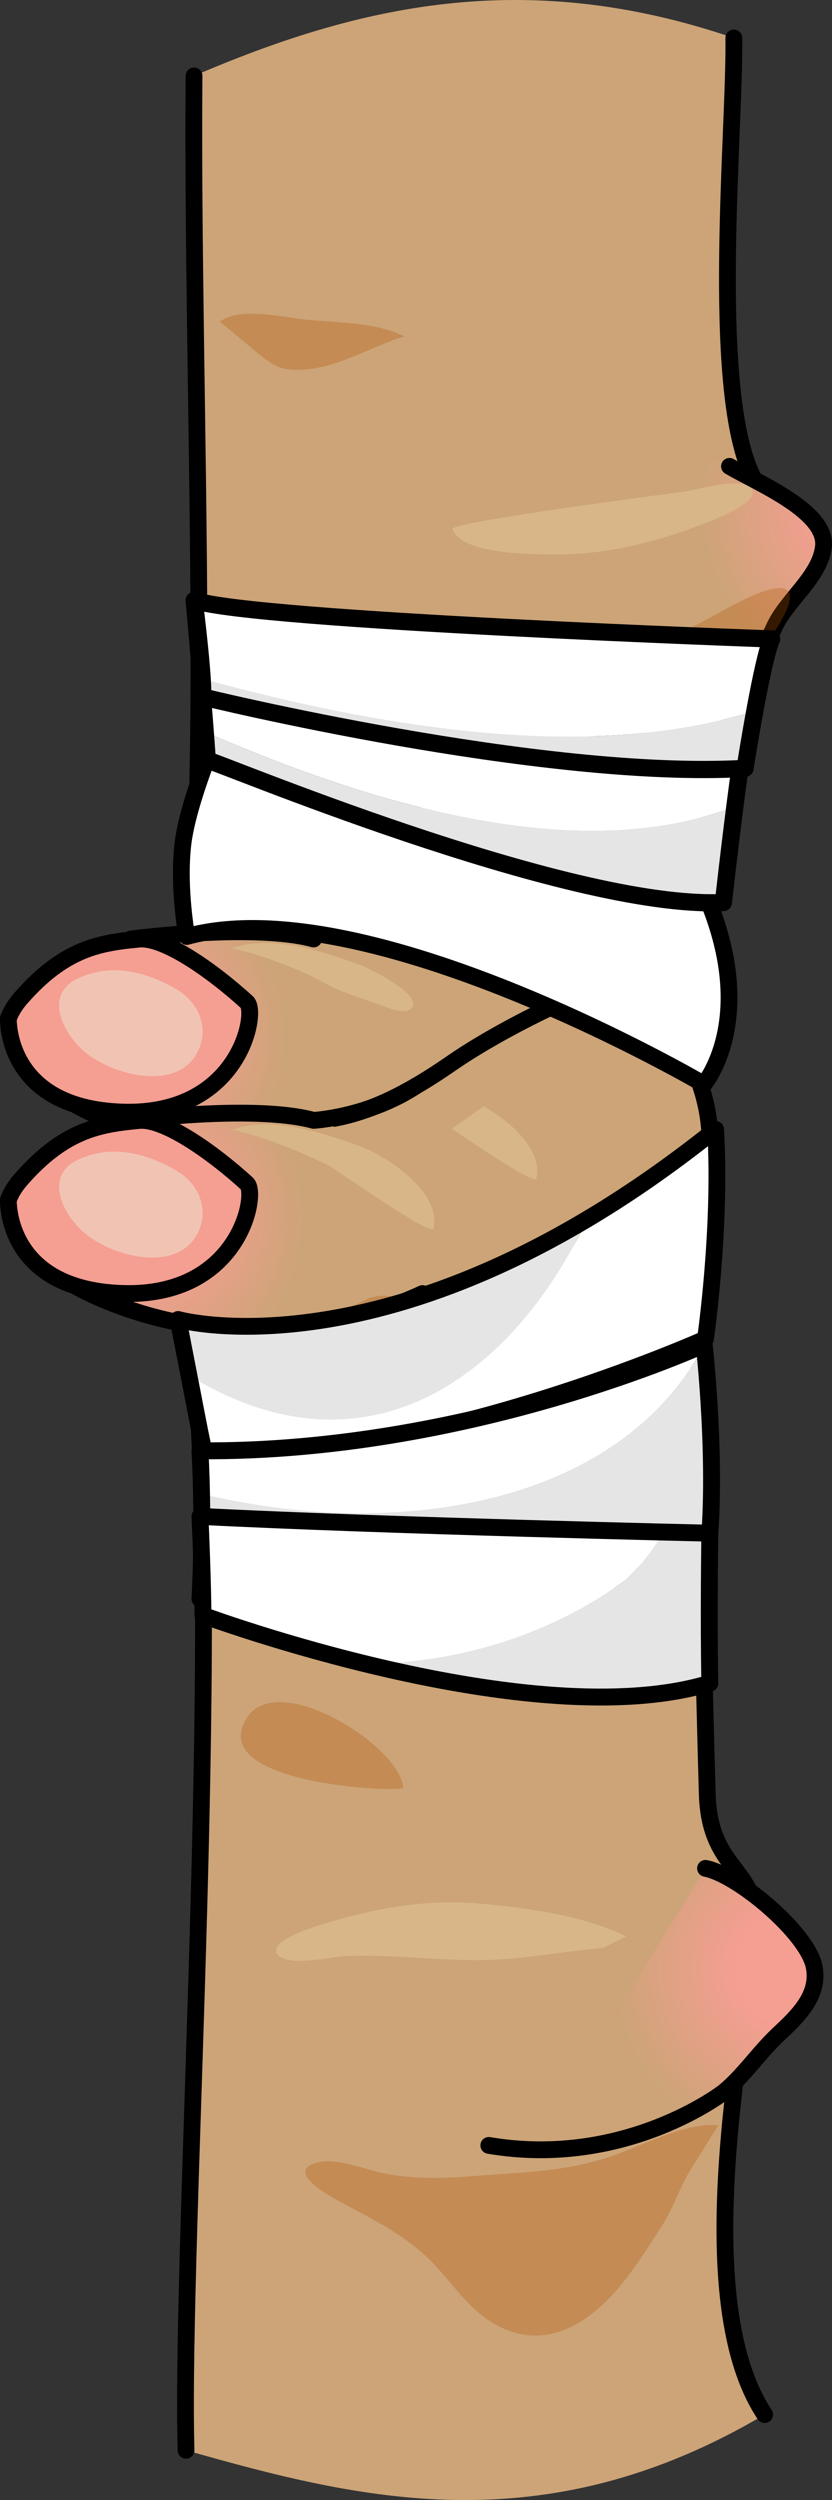 <?xml version="1.0" encoding="utf-8"?>
<!-- Generator: Adobe Illustrator 16.0.0, SVG Export Plug-In . SVG Version: 6.00 Build 0)  -->
<!DOCTYPE svg PUBLIC "-//W3C//DTD SVG 1.1//EN" "http://www.w3.org/Graphics/SVG/1.1/DTD/svg11.dtd">
<svg version="1.1" id="Layer_1" xmlns="http://www.w3.org/2000/svg" xmlns:xlink="http://www.w3.org/1999/xlink" x="0px" y="0px"
	 width="74.378px" height="223.288px" viewBox="0 0 74.378 223.288" enable-background="new 0 0 74.378 223.288"
	 xml:space="preserve">
<rect x="0" y="0" width="74.378" height="223.288" fill="#333333" stroke="none"/>
<g>
	<g>
		<g>
			<g>
				<path fill="#CCA477" d="M65.689,62.832c2.158-8.493,5.652-11.402,1.472-20.522c-3.701-8.072-1.43-30.993-1.56-38.918
					C46.895-3,31.954,0.505,17.345,6.779c-0.238,29.303,1.867,68.532-1.438,85.783c0.23,7.624-2.011,8.063,0,15.306
					c0.401,1.443,0.604,5.925,0.887,7.959c8.156-5.979,22.444-14.993,44.886-30.175C62.242,79.958,64.15,68.883,65.689,62.832z"/>
				
					<path fill="none" stroke="#000000" stroke-width="1.5" stroke-linecap="round" stroke-linejoin="round" stroke-miterlimit="10" d="
					M17.345,6.779c-0.238,29.303,1.867,68.532-1.438,85.783c0.23,7.624-2.011,8.063,0,15.306c0.401,1.443,0.604,5.925,0.887,7.959
					c8.156-5.979,22.444-14.993,44.886-30.175c0.562-5.694,2.47-16.769,4.009-22.82c2.158-8.493,5.652-11.402,1.472-20.522
					c-3.701-8.072-1.43-30.993-1.56-38.918"/>
				<path fill="#AB6A56" d="M61.68,85.652c-0.997-1.299-10.533,1.977-21.872,10.471c0.001,0,0.004-0.004,0.004-0.004
					s-17.289,11.325-18.332,13.378c0.001-0.001,0.002-0.002,0.003-0.002c-3.38,3.313-5.197,5.67-4.688,6.332
					c1.07,1.393,11.985-5.202,24.38-14.729C53.571,91.571,62.75,87.044,61.68,85.652z"/>
				
					<path fill="none" stroke="#000000" stroke-width="1.5" stroke-linecap="round" stroke-linejoin="round" stroke-miterlimit="10" d="
					M61.68,85.652c-0.997-1.299-10.533,1.977-21.872,10.471c0.001,0,0.004-0.004,0.004-0.004s-17.289,11.325-18.332,13.378
					c0.001-0.001,0.002-0.002,0.003-0.002c-3.38,3.313-5.197,5.67-4.688,6.332c1.07,1.393,11.985-5.202,24.38-14.729
					C53.571,91.571,62.75,87.044,61.68,85.652z"/>
				<radialGradient id="SVGID_1_" cx="78.575" cy="45.313" r="35.168" gradientUnits="userSpaceOnUse">
					<stop  offset="0.143" style="stop-color:#F59E92"/>
					<stop  offset="0.458" style="stop-color:#CCA477"/>
				</radialGradient>
				<path fill="url(#SVGID_1_)" d="M65.689,62.832c-0.374-1.377,2.929-5.388,3.456-6.649c1.055-2.52,4.135-4.577,4.467-7.352
					c0.374-3.138-5.89-5.699-8.4-7.18c-1.904-1.124-6.207-2.465-5.891,1.313c0.087,1.043,1.225,2.111,1.65,3.039
					c0.6,1.306,0.888,2.753,1.264,4.136C63.386,54.369,64.519,58.605,65.689,62.832z"/>
				
					<path fill="none" stroke="#000000" stroke-width="1.5" stroke-linecap="round" stroke-linejoin="round" stroke-miterlimit="10" d="
					M65.689,62.832c-0.374-1.377,2.929-5.388,3.456-6.649c1.055-2.52,4.135-4.577,4.467-7.352c0.374-3.138-5.89-5.699-8.4-7.18"/>
				<path opacity="0.3" fill="#B35100" d="M36.509,63.742c2.396,1.056,4.783,2.284,6.82,3.946c1.365,1.115,2.428,2.592,3.98,3.402
					c4.764,2.486,9.146-1.573,12.469-4.568c3.686-3.324,6.516-5.861,9.414-10.074c1.972-2.866,2.33-5.076-1.828-3.287
					c-3.207,1.381-5.725,3.462-9.22,4.18c-5.472,1.125-11.13,0.313-16.591-0.476c-3.135-0.453-6.279-0.89-9.43-1.183
					c-1.037-0.096-4.297-0.784-5.227-0.123C23.81,57.753,35.108,63.125,36.509,63.742z"/>
				<path fill="#D8B687" d="M61.081,43.925c1.256-0.153,5.075-1.38,6.042-0.329c1.195,1.303-4.229,3.184-4.992,3.471
					c-3.882,1.462-8.262,2.49-12.451,2.451c-1.973-0.019-8.426,0.06-9.221-2.279C40.261,46.656,59.295,44.144,61.081,43.925z"/>
				<path opacity="0.3" fill="#B35100" d="M19.666,28.74c1.668-1.394,5.828-0.369,7.806-0.175c2.817,0.278,6.097,0.191,8.673,1.482
					c-3.164,0.966-6.247,3.021-9.652,2.986c-1.461-0.016-2.066-0.419-3.152-1.253C22.952,31.483,19.683,28.725,19.666,28.74z"/>
				<path fill="#F1C3B3" d="M40.602,93.56"/>
			</g>
			<g>
				
					<radialGradient id="SVGID_2_" cx="12.274" cy="92.495" r="29.229" gradientTransform="matrix(1 0 0 1.055 0 -5.06)" gradientUnits="userSpaceOnUse">
					<stop  offset="0.143" style="stop-color:#F59E92"/>
					<stop  offset="0.458" style="stop-color:#CCA477"/>
				</radialGradient>
				<path fill="url(#SVGID_2_)" d="M30.469,100.663c1.758-1.884,3.209-3.688,4.467-5.939c0.705-1.263,1.334-2.31,1.72-3.731
					c0.217-0.8,0.367-2.439,0.01-3.221c-0.328-0.718-1.677-1.113-2.377-1.453c-2.012-0.976-4.091-1.863-6.251-2.453
					c-5.341-1.459-16.339,0-16.339,0L6.695,98.64c0,0,8.666,5.581,20.74,3.225L30.469,100.663z"/>
				<path fill="#D8B687" d="M36.657,90.175c0.023-0.016,0.046-0.033,0.066-0.053c1.325-1.227-3.89-3.722-4.626-3.982
					c-3.357-1.189-7.818-2.707-11.358-1.44c2.296,0.489,4.529,1.338,6.675,2.277c0.982,0.431,1.873,1.028,2.847,1.43
					c1.329,0.549,2.71,0.972,4.057,1.473C34.794,90.058,36.113,90.537,36.657,90.175z"/>
				
					<path fill="none" stroke="#000000" stroke-width="1.5" stroke-linecap="round" stroke-linejoin="round" stroke-miterlimit="10" d="
					M28.038,83.865c-5.341-1.459-16.339,0-16.339,0L6.695,98.64c0,0,9.772,5.896,22.902,3.336"/>
				<path fill="#F59E92" d="M12.427,83.876c-3.441,0.334-6.643,0.766-10.6,5.318c-0.494,0.57-0.846,1.16-1.076,1.764
					c-0.001,0.002-0.34,8.018,10.178,8.365c10.477,0.348,12.123-8.863,11.156-9.803C18.921,86.634,14.638,83.66,12.427,83.876z"/>
				
					<path fill="none" stroke="#000000" stroke-width="1.5" stroke-linecap="round" stroke-linejoin="round" stroke-miterlimit="10" d="
					M12.427,83.876c-3.441,0.334-6.643,0.766-10.6,5.318c-0.494,0.57-0.846,1.16-1.076,1.764c-0.001,0.002-0.34,8.018,10.178,8.365
					c10.477,0.348,12.123-8.863,11.156-9.803C18.921,86.634,14.638,83.66,12.427,83.876z"/>
				<path fill="#F1C3B3" d="M6.96,87.386c-3.02,1.434-1.404,4.752,0.468,6.434c2.412,2.166,8.479,3.85,10.297,0.014
					c0.993-2.1-0.003-4.336-1.917-5.461C13.116,86.787,9.939,85.972,6.96,87.386z"/>
			</g>
			
				<path fill="none" stroke="#000000" stroke-width="1.5" stroke-linecap="round" stroke-linejoin="round" stroke-miterlimit="10" d="
				M22.812,83.216c0,0,5.617-2.379,7.53-3.883"/>
		</g>
		<g>
			<g>
				<path fill="#CCA477" d="M67.576,171.135c-0.377-4.379-4.164-4.477-4.35-10.906c-0.299-10.303-0.605-24.27-0.91-48.054
					c-0.065-5.145,2.779-9.434-0.197-16.582c-0.142-2.465,0-5.967,0.391-9.941c-4.796,0-16.183,5.186-22.13,9.293
					c-2.806,1.938-6.525,4.242-10.599,4.955c-13.928,2.437-9.075,10.672-12.853,17.616c3.237,23.348-0.835,82.277-0.297,101.328
					c15.322,4.342,31.857,8.555,51.728-3.193C61.082,204.692,67.158,178.922,67.576,171.135z"/>
				<path opacity="0.3" fill="#B35100" d="M64.226,189.818c-2.853-0.278-6.529,1.677-9.218,2.64
					c-4.268,1.524-8.087,1.523-12.514,1.882c-2.742,0.223-5.438,0.313-8.143-0.224c-1.599-0.316-4.254-1.402-5.877-1.006
					c-3.217,0.784,1.063,3.07,2.156,3.656c3.073,1.642,6.057,3.105,8.448,5.755c1.576,1.744,3.003,3.79,5.038,4.988
					c4.27,2.512,8.197,0.323,11.105-3.086c1.513-1.771,2.752-3.749,4.002-5.71c0.953-1.49,1.486-3.197,2.385-4.714
					C61.854,193.586,64.204,189.816,64.226,189.818z"/>
				
					<path fill="none" stroke="#000000" stroke-width="1.5" stroke-linecap="round" stroke-linejoin="round" stroke-miterlimit="10" d="
					M68.359,215.651c-7.277-10.959-1.201-36.729-0.783-44.516c-0.377-4.379-4.164-4.477-4.35-10.906
					c-0.299-10.303-0.605-24.27-0.91-48.054c-0.065-5.145,2.779-9.434-0.197-16.582c-0.142-2.465,0-5.967,0.391-9.941
					c-4.796,0-16.183,5.186-22.13,9.293c-2.806,1.938-6.525,4.242-10.599,4.955c-13.928,2.437-9.075,10.672-12.853,17.616
					c3.237,23.348-0.835,82.277-0.297,101.328"/>
				<path fill="#D8B687" d="M43.264,98.804c-0.963,0.666-1.924,1.336-2.885,2.004c2.689,1.813,7.438,5,7.571,4.455
					C48.566,102.775,45.72,100.232,43.264,98.804z"/>
				<radialGradient id="SVGID_3_" cx="70.873" cy="175.798" r="35.586" gradientUnits="userSpaceOnUse">
					<stop  offset="0.143" style="stop-color:#F59E92"/>
					<stop  offset="0.458" style="stop-color:#CCA477"/>
				</radialGradient>
				<path fill="url(#SVGID_3_)" d="M63.07,166.87c2.879,0.551,9.108,5.768,9.711,8.78c0.513,2.562-1.493,4.45-3.185,6.033
					c-1.75,1.638-3.111,3.717-4.901,5.172c-4.325,3.515-11.987,7.543-17.705,5.948"/>
				
					<path fill="none" stroke="#000000" stroke-width="1.5" stroke-linecap="round" stroke-linejoin="round" stroke-miterlimit="10" d="
					M63.07,166.87c2.879,0.551,9.108,5.768,9.711,8.78c0.513,2.562-1.493,4.45-3.185,6.033c-1.75,1.638-3.111,3.717-4.901,5.172
					c0,0-8.779,6.83-20.998,4.758"/>
				<path fill="#D8B687" d="M53.866,173.991c-3.428,0.266-6.808,0.965-10.281,1.061c-4.248,0.117-8.468-0.537-12.706-0.344
					c-1.264,0.059-5.166,0.992-6.05-0.129c-1.093-1.391,4.459-2.854,5.241-3.082c3.982-1.164,8.428-1.857,12.602-1.5
					c4.191,0.359,9.512,1.066,13.297,2.943"/>
				<path opacity="0.3" fill="#B35100" d="M36.048,159.649c-0.37-3.807-11.099-10.418-13.889-6.348
					C17.955,159.434,36.097,160.151,36.048,159.649z"/>
				<path opacity="0.3" fill="#B35100" d="M52.565,136.627c-1.189,0.117-2.374,2.279-3.378,2.912c-1.839,1.16-5.615,1.395-7.773,1.1
					C42.16,137.618,50.017,136.881,52.565,136.627z"/>
				<path opacity="0.3" fill="#B35100" d="M45.92,116.528c-0.217,0.063-0.377,0.115-0.46,0.152c-1.942,0.891-4.055,0.92-6.165,0.627
					c-1.791-0.248-3.461-1.762-5.294-1.568c-1.615,0.172-3.064,1.074-4.596,1.566c-1.585,0.51-3.112,0.414-4.757,0.479
					c-0.375,0.014-1.367-0.133-1.636,0.119c-1.151,1.08,2.999,1.02,3.436,1.371c0.635,0.51,0.36,0.956,0.502,1.37
					c1.072,3.143,4.022,7.709,7.649,8.115c3.008,0.338,3.791-0.979,5.359-3.346c1.44-2.172,2.897-4.652,5.269-5.821
					c2.155-1.061,4.968-1.768,5.975-4.215C51.248,115.27,47.355,116.116,45.92,116.528z"/>
			</g>
			<g>
				
					<radialGradient id="SVGID_4_" cx="12.816" cy="108.693" r="31.683" gradientTransform="matrix(1 0 0 1.055 0 -5.947)" gradientUnits="userSpaceOnUse">
					<stop  offset="0.143" style="stop-color:#F59E92"/>
					<stop  offset="0.458" style="stop-color:#CCA477"/>
				</radialGradient>
				<path fill="url(#SVGID_4_)" d="M39.291,110.783c0.322-0.597,0.527-1.241,0.52-1.91c-0.015-1.31-0.753-2.562-1.56-3.546
					c-1.444-1.762-3.452-2.645-5.485-3.531c-1.543-0.673-3.103-1.288-4.728-1.732c-5.341-1.459-16.339,0-16.339,0l-5.004,14.775
					c0,0,8.666,5.581,20.74,3.225c1.832-0.357,3.736-1.247,5.413-2.043c1.745-0.829,3.373-1.883,4.794-3.197
					C38.25,112.259,38.871,111.562,39.291,110.783z"/>
				<path fill="#D8B687" d="M38.738,109.733c0.795-3.213-4.186-6.525-6.641-7.395c-3.357-1.189-7.818-2.707-11.358-1.44
					c2.647,0.564,6.191,1.966,8.64,3.198C29.923,104.372,38.556,110.469,38.738,109.733z"/>
				
					<path fill="none" stroke="#000000" stroke-width="1.5" stroke-linecap="round" stroke-linejoin="round" stroke-miterlimit="10" d="
					M37.777,115.532c-2.826,1.291-5.569,2.134-8.18,2.643c-13.13,2.561-22.902-3.336-22.902-3.336l5.004-14.775
					c0,0,10.998-1.459,16.339,0c0,0,4.877-0.27,9.134-3.063"/>
				<path fill="#F59E92" d="M12.427,100.075c-3.441,0.334-6.643,0.766-10.6,5.318c-0.494,0.57-0.846,1.16-1.076,1.764
					c-0.001,0.002-0.34,8.018,10.178,8.365c10.477,0.348,12.123-8.863,11.156-9.803C18.921,102.833,14.638,99.858,12.427,100.075z"
					/>
				
					<path fill="none" stroke="#000000" stroke-width="1.5" stroke-linecap="round" stroke-linejoin="round" stroke-miterlimit="10" d="
					M12.427,100.075c-3.441,0.334-6.643,0.766-10.6,5.318c-0.494,0.57-0.846,1.16-1.076,1.764c-0.001,0.002-0.34,8.018,10.178,8.365
					c10.477,0.348,12.123-8.863,11.156-9.803C18.921,102.833,14.638,99.858,12.427,100.075z"/>
				<path fill="#F1C3B3" d="M6.96,103.584c-3.02,1.434-1.404,4.752,0.468,6.434c2.412,2.166,8.479,3.85,10.297,0.014
					c0.993-2.1-0.003-4.336-1.917-5.461C13.116,102.985,9.939,102.17,6.96,103.584z"/>
			</g>
			
				<path fill="none" stroke="#000000" stroke-width="1.5" stroke-linecap="round" stroke-linejoin="round" stroke-miterlimit="10" d="
				M26.449,119.274c0,0,3.738,1.177,8.82,1.639"/>
		</g>
	</g>
	<g>
		<path fill="#FFFFFF" d="M16.701,83.642c16.103-4.449,46.227,13.2,46.227,13.2s4.813-5.651,0.344-16.477
			c-18.996-2.948-43.683-15.284-43.683-15.284s-2.816,6.495-3.249,10.394C15.908,79.377,16.701,83.642,16.701,83.642z"/>
		
			<path fill="none" stroke="#000000" stroke-width="1.5" stroke-linecap="round" stroke-linejoin="round" stroke-miterlimit="10" d="
			M16.701,83.642c16.103-4.449,46.227,13.2,46.227,13.2s4.813-5.651,0.344-16.477c-18.996-2.948-43.683-15.284-43.683-15.284
			s-2.816,6.495-3.249,10.394C15.908,79.377,16.701,83.642,16.701,83.642z"/>
		<path fill="#FFFFFF" d="M52.614,108.79c-7.072,14.157-20.173,22.878-35.217,13.721l1.816,7.83
			c19.86,1.412,43.717-9.646,43.717-9.646s1.602-10.46,1.244-19.954C60.131,104.025,56.273,106.658,52.614,108.79z"/>
		<g>
			<path fill="#E5E5E5" d="M52.56,108.74c-21.917,13.494-36.601,9.473-36.601,9.473l1.718,5.093
				C32.936,132.123,45.825,123.083,52.56,108.74z"/>
			
				<path fill="none" stroke="#000000" stroke-width="1.5" stroke-linecap="round" stroke-linejoin="round" stroke-miterlimit="10" d="
				M15.92,117.847c0,0,19.871,5.588,48.055-16.973c0.518,8.874-0.908,18.708-0.908,18.708s-24.92,11.164-44.788,10.415
				L15.92,117.847z"/>
		</g>
		<path fill="#FFFFFF" d="M65.692,72.044c0.296-2.303,0.459-3.418,0.459-3.418S28.537,58.609,17.36,53.623
			c0.533,5.952,0.83,9.627,0.991,11.758C34.25,72.3,52.125,77.244,65.692,72.044z"/>
		<path fill="#E5E5E5" d="M18.351,65.38c0.136,1.789,0.177,2.522,0.177,2.522c0.033-0.252,32.162,13.378,46.139,12.706
			c0.424-3.742,0.773-6.581,1.025-8.564C52.125,77.244,34.25,72.3,18.351,65.38z"/>
		
			<path fill="none" stroke="#000000" stroke-width="1.538" stroke-linecap="round" stroke-linejoin="round" stroke-miterlimit="10" d="
			M18.528,67.903c0.033-0.252,32.162,13.378,46.139,12.706c0.922-8.143,1.484-11.982,1.484-11.982S28.537,58.609,17.36,53.623
			C18.329,64.458,18.528,67.903,18.528,67.903z"/>
		<path fill="#E5E5E5" d="M18.073,60.615c0.084,1.357,0.031,1.627,0.031,1.627s30.301,7.421,48.496,6.387
			c0.33-2.054,0.622-3.741,0.881-5.146C53.089,68.07,34.499,65.109,18.073,60.615z"/>
		<path fill="#FFFFFF" d="M17.36,53.623c0.451,3.67,0.637,5.772,0.713,6.992c16.426,4.494,35.017,7.455,49.408,2.868
			c1.052-5.709,1.503-6.416,1.503-6.416S22.934,55.452,17.36,53.623z"/>
		
			<path fill="none" stroke="#000000" stroke-width="1.538" stroke-linecap="round" stroke-linejoin="round" stroke-miterlimit="10" d="
			M18.104,62.242c0,0,30.301,7.421,48.496,6.387c1.682-10.479,2.384-11.562,2.384-11.562s-46.05-1.615-51.624-3.444
			C18.302,61.318,18.104,62.242,18.104,62.242z"/>
		<path fill="#FFFFFF" d="M62.956,120.142c-0.004-0.029-0.006-0.049-0.006-0.049s-21.044,9.663-45.073,9.482
			c0.069,1.297-0.205,2.558-0.161,3.781C35.156,137.66,55.263,134.648,62.956,120.142z"/>
		<path fill="#E5E5E5" d="M17.715,133.357c0.186,5.242,0.161,9.448,0.161,9.448s28.893,1.173,45.367-3.526
			c0.937-7.762-0.203-18.367-0.288-19.137C55.263,134.648,35.156,137.66,17.715,133.357z"/>
		
			<path fill="none" stroke="#000000" stroke-width="1.511" stroke-linecap="round" stroke-linejoin="round" stroke-miterlimit="10" d="
			M62.95,120.093c0,0-21.044,9.663-45.073,9.482c0.367,6.85,0,13.229,0,13.229s28.893,1.173,45.367-3.526
			C64.215,131.221,62.95,120.093,62.95,120.093z"/>
		<path fill="#E5E5E5" d="M63.458,136.935c0,0-1.563-0.035-4.149-0.1c-0.856,1.508-1.955,2.912-3.271,4.209
			c-6.729,4.973-15.004,7.49-23.288,7.579c9.688,2.359,22.146,4.312,30.708,1.708C63.339,144.491,63.458,136.935,63.458,136.935z"/>
		<path fill="#FFFFFF" d="M59.308,136.835c-8.645-0.216-28.847-0.759-41.432-1.404c0.264,6.042,0.267,8.837,0.267,8.837
			s6.282,2.328,14.606,4.355c8.284-0.089,16.56-2.606,23.288-7.579C57.353,139.748,58.452,138.343,59.308,136.835z"/>
		
			<path fill="none" stroke="#000000" stroke-width="1.511" stroke-linecap="round" stroke-linejoin="round" stroke-miterlimit="10" d="
			M63.458,136.935c0,0-29.231-0.665-45.581-1.504c0.264,6.042,0.267,8.837,0.267,8.837s29.395,10.903,45.314,6.063
			C63.339,144.491,63.458,136.935,63.458,136.935z"/>
	</g>
</g>
</svg>
